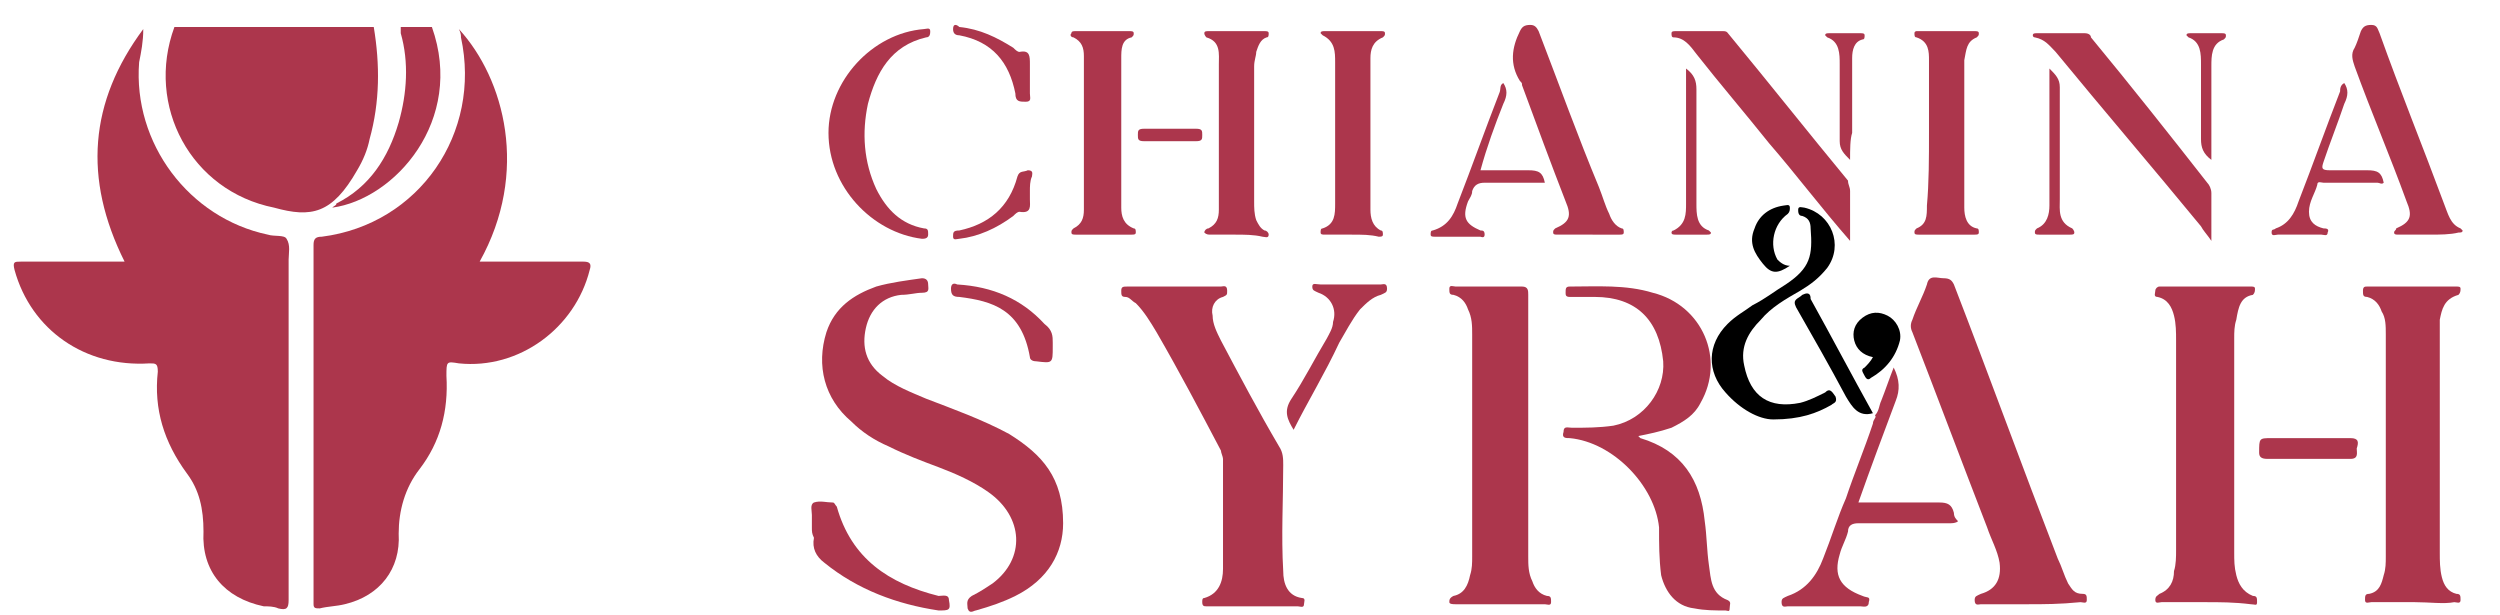 <?xml version="1.0" encoding="utf-8"?>
<!-- Generator: Adobe Illustrator 27.0.1, SVG Export Plug-In . SVG Version: 6.00 Build 0)  -->
<svg version="1.1" id="Layer_1" xmlns="http://www.w3.org/2000/svg" xmlns:xlink="http://www.w3.org/1999/xlink" x="0px" y="0px"
	 viewBox="0 0 120.4 29.6" style="enable-background:new 0 0 120.4 29.6;" xml:space="preserve">
<style type="text/css">
	.st0{fill:#AC364C;}
</style>
<g>
	<g>
		<path class="st0" d="M51.2,25.2c0,1.4-0.7,2.7-2.3,3.5c-0.6,0.3-1.2,0.5-1.9,0.7c-0.1,0-0.3,0.2-0.4-0.1c0-0.2-0.1-0.4,0.2-0.6
			c0.4-0.2,0.7-0.4,1-0.6c1.6-1.2,1.5-3.2-0.2-4.4c-0.7-0.5-1.6-0.9-2.4-1.2c-0.8-0.3-1.6-0.6-2.4-1c-0.7-0.3-1.3-0.7-1.8-1.2
			c-1.3-1.1-1.7-2.7-1.2-4.3c0.4-1.2,1.3-1.8,2.4-2.2c0.7-0.2,1.5-0.3,2.2-0.4c0.2,0,0.3,0.1,0.3,0.3c0,0.2,0.1,0.4-0.3,0.4
			c-0.3,0-0.6,0.1-1,0.1c-0.9,0.1-1.5,0.7-1.7,1.6c-0.2,0.9,0,1.7,0.8,2.3c0.6,0.5,1.4,0.8,2.1,1.1c1.3,0.5,2.7,1,4,1.7
			C50.2,21.9,51.2,23,51.2,25.2z"/>
		<path class="st0" d="M106.2,29c-0.7,0-1.4,0-2.1,0c-0.1,0-0.3,0.1-0.3-0.1c0-0.2,0.1-0.2,0.2-0.3c0.5-0.2,0.7-0.6,0.7-1.1
			c0.1-0.3,0.1-0.7,0.1-1c0-3.4,0-6.8,0-10.1c0-0.4,0-0.8-0.1-1.2c-0.1-0.4-0.3-0.8-0.8-0.9c-0.2,0-0.1-0.2-0.1-0.3
			c0-0.1,0.1-0.2,0.2-0.2c1.5,0,2.9,0,4.4,0c0.1,0,0.2,0,0.2,0.1c0,0.1,0,0.2-0.1,0.3c-0.6,0.1-0.7,0.6-0.8,1.2
			c-0.1,0.3-0.1,0.6-0.1,0.9c0,3.4,0,6.9,0,10.3c0,0.4,0,0.7,0.1,1.1c0.1,0.4,0.3,0.8,0.8,1c0.2,0,0.2,0.1,0.2,0.3
			c0,0.2-0.1,0.1-0.3,0.1C107.6,29,106.9,29,106.2,29z"/>
		<path class="st0" d="M56.6,13.8c0.7,0,1.5,0,2.2,0c0.1,0,0.3-0.1,0.3,0.2c0,0.2,0,0.2-0.2,0.3c-0.4,0.1-0.6,0.5-0.5,0.9
			c0,0.4,0.2,0.8,0.4,1.2c0.9,1.7,1.8,3.4,2.8,5.1c0.2,0.3,0.2,0.6,0.2,0.9c0,1.7-0.1,3.4,0,5.1c0,0.6,0.2,1.2,0.9,1.3
			c0.2,0,0.1,0.2,0.1,0.3c0,0.2-0.2,0.1-0.3,0.1c-1.2,0-2.5,0-3.7,0c-0.2,0-0.4,0-0.7,0c-0.1,0-0.2,0-0.2-0.2c0-0.1,0-0.2,0.1-0.2
			c0.7-0.2,0.9-0.8,0.9-1.4c0-1.8,0-3.6,0-5.3c0-0.1-0.1-0.3-0.1-0.4c-1-1.9-2-3.8-3.1-5.7c-0.3-0.5-0.6-1-1-1.4
			c-0.2-0.1-0.3-0.3-0.5-0.3c-0.2,0-0.2-0.1-0.2-0.3c0-0.2,0.1-0.2,0.3-0.2C55.1,13.8,55.8,13.8,56.6,13.8z"/>
		<path class="st0" d="M116.3,29c-0.7,0-1.4,0-2.1,0c-0.1,0-0.3,0.1-0.3-0.1c0-0.2,0-0.3,0.2-0.3c0.5-0.1,0.6-0.5,0.7-0.9
			c0.1-0.3,0.1-0.6,0.1-0.9c0-3.6,0-7.1,0-10.7c0-0.4,0-0.8-0.2-1.1c-0.1-0.3-0.3-0.6-0.7-0.7c-0.2,0-0.2-0.1-0.2-0.3
			c0-0.2,0.1-0.2,0.2-0.2c1.4,0,2.9,0,4.3,0c0.1,0,0.2,0,0.2,0.1c0,0.1,0,0.2-0.1,0.3c-0.7,0.2-0.8,0.7-0.9,1.2c0,0.3,0,0.5,0,0.8
			c0,3.5,0,6.9,0,10.4c0,0.4,0,0.8,0.1,1.2c0.1,0.4,0.3,0.7,0.7,0.8c0.2,0,0.2,0.1,0.2,0.3c0,0.2-0.2,0.1-0.3,0.1
			C117.7,29.1,117,29,116.3,29z"/>
		<path class="st0" d="M73.6,20.7c0,2,0,4.1,0,6.1c0,0.4,0,0.8,0.2,1.2c0.1,0.3,0.3,0.6,0.7,0.7c0.2,0,0.2,0.1,0.2,0.3
			c0,0.2-0.2,0.1-0.3,0.1c-1.4,0-2.8,0-4.3,0c-0.1,0-0.3,0-0.3-0.1c0-0.1,0-0.2,0.2-0.3c0.5-0.1,0.7-0.5,0.8-1
			c0.1-0.3,0.1-0.6,0.1-0.9c0-3.6,0-7.1,0-10.7c0-0.4,0-0.8-0.2-1.2c-0.1-0.3-0.3-0.6-0.7-0.7c-0.2,0-0.2-0.1-0.2-0.3
			c0-0.2,0.2-0.1,0.3-0.1c1.1,0,2.1,0,3.2,0c0.3,0,0.3,0.2,0.3,0.4c0,1.9,0,3.8,0,5.7C73.6,20.2,73.6,20.4,73.6,20.7z"/>
		<path class="st0" d="M97.7,29.1c-0.8,0-1.5,0-2.3,0c-0.1,0-0.3,0.1-0.3-0.2c0-0.2,0.1-0.2,0.3-0.3c0.7-0.2,1-0.7,0.9-1.5
			c-0.1-0.6-0.4-1.1-0.6-1.7c-1.2-3.1-2.4-6.3-3.6-9.4c-0.1-0.2-0.1-0.4,0-0.6c0.2-0.6,0.5-1.1,0.7-1.7c0.1-0.5,0.5-0.3,0.8-0.3
			c0.3,0,0.4,0.1,0.5,0.3c1.7,4.4,3.3,8.8,5,13.2c0.2,0.4,0.3,0.8,0.5,1.2c0.2,0.3,0.3,0.5,0.7,0.5c0.2,0,0.2,0.1,0.2,0.3
			c0,0.2-0.2,0.1-0.3,0.1C99.2,29.1,98.4,29.1,97.7,29.1z"/>
		<path class="st0" d="M78.9,21c0.1,0.1,0.1,0.1,0.1,0.1c2,0.6,2.9,2,3.1,4c0.1,0.7,0.1,1.4,0.2,2.1c0.1,0.7,0.1,1.4,0.9,1.7
			c0.2,0.1,0.1,0.2,0.1,0.4c0,0.2-0.1,0.1-0.2,0.1c-0.5,0-1,0-1.5-0.1c-0.9-0.1-1.4-0.8-1.6-1.6c-0.1-0.8-0.1-1.5-0.1-2.3
			c-0.2-2-2.2-4.1-4.3-4.3c-0.2,0-0.4,0-0.3-0.3c0-0.3,0.2-0.2,0.4-0.2c0.7,0,1.3,0,2-0.1c1.5-0.3,2.5-1.7,2.4-3.1
			c-0.2-2-1.3-3.1-3.3-3.1c-0.4,0-0.8,0-1.2,0c-0.2,0-0.2-0.1-0.2-0.2c0-0.2,0-0.3,0.2-0.3c1.3,0,2.7-0.1,4,0.3
			c2.4,0.6,3.5,3.2,2.3,5.3c-0.3,0.6-0.8,0.9-1.4,1.2C79.9,20.8,79.4,20.9,78.9,21z"/>
		<path class="st0" d="M106.5,11.6c-0.2-0.3-0.4-0.5-0.5-0.7c-2.3-2.8-4.7-5.6-7-8.4c-0.3-0.3-0.5-0.6-1-0.7c-0.1,0-0.1-0.1-0.1-0.1
			c0-0.1,0.1-0.1,0.2-0.1c0.8,0,1.5,0,2.3,0c0.2,0,0.3,0.1,0.3,0.2c1.9,2.3,3.8,4.7,5.6,7c0.1,0.1,0.2,0.3,0.2,0.5
			C106.5,10,106.5,10.7,106.5,11.6z"/>
		<path class="st0" d="M89.1,11.6c-1.4-1.6-2.6-3.2-3.9-4.7C84,5.4,82.8,4,81.7,2.6c-0.3-0.4-0.6-0.8-1.1-0.8
			c-0.1,0-0.1-0.1-0.1-0.2c0-0.1,0.1-0.1,0.2-0.1c0.8,0,1.6,0,2.3,0c0.2,0,0.2,0.1,0.3,0.2c1.9,2.3,3.8,4.7,5.7,7
			C89,8.9,89.1,9,89.1,9.2C89.1,9.9,89.1,10.7,89.1,11.6z"/>
		<path class="st0" d="M59.5,11.3c-0.4,0-0.8,0-1.2,0c-0.1,0-0.2,0-0.3-0.1c0-0.1,0.1-0.2,0.2-0.2c0.4-0.2,0.5-0.5,0.5-0.9
			c0-0.7,0-1.4,0-2.2c0-1.6,0-3.2,0-4.8c0-0.5,0.1-1.1-0.6-1.3c0,0-0.1-0.1-0.1-0.2c0-0.1,0.1-0.1,0.2-0.1c0.9,0,1.8,0,2.7,0
			c0.1,0,0.2,0,0.2,0.1c0,0.1,0,0.2-0.1,0.2c-0.3,0.1-0.4,0.4-0.5,0.7c0,0.2-0.1,0.4-0.1,0.7c0,2.2,0,4.3,0,6.5c0,0.3,0,0.6,0.1,0.9
			c0.1,0.2,0.2,0.4,0.4,0.5c0.1,0,0.2,0.1,0.2,0.2c0,0.2-0.2,0.1-0.3,0.1C60.4,11.3,59.9,11.3,59.5,11.3z"/>
		<path class="st0" d="M92.9,6.4c0-1.2,0-2.4,0-3.5c0-0.4,0-0.9-0.6-1.1c-0.1,0-0.1-0.1-0.1-0.2c0-0.1,0.1-0.1,0.1-0.1
			c0.9,0,1.9,0,2.8,0c0.1,0,0.2,0,0.2,0.1c0,0.1,0,0.1-0.1,0.2c-0.5,0.2-0.5,0.6-0.6,1.1c0,2.4,0,4.8,0,7.1c0,0.4,0.1,0.9,0.6,1
			c0.1,0,0.1,0.1,0.1,0.2c0,0.1-0.1,0.1-0.2,0.1c-0.9,0-1.8,0-2.7,0c-0.1,0-0.2,0-0.2-0.1c0-0.1,0-0.1,0.1-0.2
			c0.5-0.2,0.5-0.6,0.5-1.1C92.9,8.8,92.9,7.6,92.9,6.4z"/>
		<path class="st0" d="M53.1,1.5c0.4,0,0.9,0,1.3,0c0.1,0,0.2,0,0.2,0.1c0,0.1,0,0.1-0.1,0.2C54,1.9,54,2.4,54,2.8
			c0,2.4,0,4.8,0,7.2c0,0.4,0.1,0.8,0.6,1c0.1,0,0.1,0.1,0.1,0.2c0,0.1-0.1,0.1-0.2,0.1c-0.9,0-1.8,0-2.7,0c-0.1,0-0.2,0-0.2-0.1
			c0-0.1,0-0.1,0.1-0.2c0.4-0.2,0.5-0.5,0.5-0.9c0-2.5,0-4.9,0-7.4c0-0.4-0.1-0.7-0.5-0.9c-0.1,0-0.2-0.1-0.1-0.2
			c0-0.1,0.1-0.1,0.2-0.1C52.2,1.5,52.7,1.5,53.1,1.5z"/>
		<path class="st0" d="M65.1,11.3c-0.4,0-0.9,0-1.3,0c-0.1,0-0.2,0-0.2-0.1c0-0.1,0-0.2,0.1-0.2c0.6-0.2,0.6-0.7,0.6-1.2
			c0-1.5,0-2.9,0-4.4c0-0.8,0-1.6,0-2.4c0-0.5,0-1-0.6-1.3c0,0-0.1-0.1-0.1-0.1c0-0.1,0.1-0.1,0.2-0.1c0.9,0,1.8,0,2.7,0
			c0.1,0,0.2,0,0.2,0.1c0,0.1,0,0.1-0.1,0.2c-0.5,0.2-0.6,0.6-0.6,1c0,2.4,0,4.8,0,7.3c0,0.4,0.1,0.8,0.5,1c0.1,0,0.1,0.1,0.1,0.2
			c0,0.1-0.1,0.1-0.2,0.1C66,11.3,65.6,11.3,65.1,11.3z"/>
		<path class="st0" d="M117,11.3c-0.5,0-1,0-1.5,0c-0.1,0-0.2,0-0.2-0.1c0-0.1,0.1-0.1,0.1-0.2c0.7-0.3,0.8-0.6,0.5-1.3
			c-0.8-2.2-1.7-4.3-2.5-6.5c-0.1-0.3-0.2-0.6,0-0.9c0.1-0.2,0.2-0.5,0.3-0.8c0.1-0.2,0.2-0.3,0.5-0.3c0.3,0,0.3,0.2,0.4,0.4
			c1,2.8,2.1,5.5,3.1,8.2c0.2,0.5,0.3,1,0.8,1.2c0,0,0.1,0.1,0.1,0.1c0,0.1-0.1,0.1-0.2,0.1C118,11.3,117.5,11.3,117,11.3z"/>
		<path class="st0" d="M76.5,11.3c-0.5,0-1,0-1.5,0c-0.1,0-0.2,0-0.2-0.1c0-0.1,0-0.1,0.1-0.2c0.7-0.3,0.8-0.6,0.5-1.3
			C74.7,7.9,74,6,73.3,4.1c0-0.1,0-0.1-0.1-0.2c-0.5-0.8-0.4-1.6,0-2.4c0.1-0.2,0.2-0.3,0.5-0.3c0.2,0,0.3,0.1,0.4,0.3
			C75.1,4.1,76,6.6,77,9c0.2,0.5,0.3,0.9,0.5,1.3c0.1,0.3,0.3,0.6,0.6,0.7c0.1,0,0.1,0.1,0.1,0.2c0,0.1-0.1,0.1-0.2,0.1
			C77.5,11.3,77,11.3,76.5,11.3z"/>
		<path class="st0" d="M90.3,20c0.2-0.2,0.2-0.5,0.3-0.7c0.2-0.5,0.4-1.1,0.6-1.6c0.3,0.6,0.3,1.1,0.1,1.6c-0.6,1.6-1.2,3.2-1.8,4.9
			c0.3,0,0.6,0,0.9,0c1,0,2,0,3,0c0.4,0,0.6,0.1,0.7,0.5c0,0.2,0.1,0.3,0.2,0.4c-0.1,0.1-0.3,0.1-0.4,0.1c-1.5,0-2.9,0-4.4,0
			c-0.3,0-0.5,0.1-0.5,0.4c-0.1,0.4-0.3,0.7-0.4,1.1c-0.3,1,0,1.6,1.1,2c0.2,0.1,0.4,0,0.3,0.3c0,0.3-0.3,0.2-0.4,0.2
			c-1.2,0-2.3,0-3.5,0c-0.1,0-0.3,0.1-0.3-0.2c0-0.2,0.1-0.2,0.3-0.3c0.9-0.3,1.4-1,1.7-1.8c0.4-1,0.7-2,1.1-2.9
			c0.4-1.2,0.9-2.4,1.3-3.6C90.2,20.2,90.4,20.1,90.3,20L90.3,20z"/>
		<path class="st0" d="M39.9,6.4c0-2.5,2.1-4.8,4.6-5c0.1,0,0.3-0.1,0.3,0.1c0,0.1,0,0.3-0.2,0.3c-1.7,0.4-2.4,1.7-2.8,3.2
			c-0.3,1.4-0.2,2.8,0.4,4.1c0.5,1,1.2,1.7,2.3,1.9c0.2,0,0.2,0.1,0.2,0.3c0,0.2-0.2,0.2-0.3,0.2C42,11.2,39.9,9,39.9,6.4z"/>
		<path class="st0" d="M39.1,25.4c0-0.2,0-0.4,0-0.6c0-0.2-0.1-0.5,0.1-0.6c0.3-0.1,0.6,0,0.9,0c0.1,0,0.1,0.1,0.2,0.2
			c0.7,2.5,2.5,3.7,4.9,4.3c0.2,0,0.5-0.1,0.5,0.2c0.1,0.5,0,0.5-0.5,0.5c-2-0.3-3.9-1-5.5-2.3c-0.4-0.3-0.6-0.7-0.5-1.2
			C39.1,25.7,39.1,25.6,39.1,25.4z"/>
		<path class="st0" d="M62.3,20.7c-0.3-0.5-0.5-0.9-0.1-1.5c0.6-0.9,1.1-1.9,1.7-2.9c0.1-0.2,0.3-0.5,0.3-0.8
			c0.2-0.6-0.1-1.2-0.7-1.4c-0.2-0.1-0.3-0.1-0.3-0.3c0-0.2,0.2-0.1,0.4-0.1c1,0,1.9,0,2.9,0c0.1,0,0.3-0.1,0.3,0.2
			c0,0.2-0.1,0.2-0.3,0.3c-0.4,0.1-0.7,0.4-1,0.7c-0.4,0.5-0.7,1.1-1,1.6C63.8,18,63,19.3,62.3,20.7z"/>
		<path class="st0" d="M72.4,4c0.2,0.3,0.2,0.6,0,1c-0.4,1-0.8,2.1-1.1,3.2c0.8,0,1.5,0,2.3,0c0.5,0,0.7,0.1,0.8,0.6
			c-1,0-1.9,0-2.9,0c-0.3,0-0.5,0.1-0.6,0.4c0,0.2-0.1,0.3-0.2,0.5c-0.3,0.8-0.1,1.1,0.6,1.4c0.1,0,0.2,0,0.2,0.2
			c0,0.2-0.2,0.1-0.2,0.1c-0.7,0-1.5,0-2.2,0c-0.1,0-0.2,0-0.2-0.1c0-0.1,0-0.2,0.1-0.2c0.7-0.2,1-0.7,1.2-1.3
			c0.7-1.8,1.3-3.5,2-5.3C72.3,4.3,72.2,4.1,72.4,4z"/>
		<path class="st0" d="M112.9,4c0.2,0.3,0.2,0.6,0,1c-0.3,0.9-0.7,1.9-1,2.8c-0.1,0.3-0.1,0.4,0.3,0.4c0.6,0,1.2,0,1.8,0
			c0.5,0,0.7,0.1,0.8,0.6c-0.1,0.1-0.2,0-0.3,0c-0.9,0-1.8,0-2.6,0c-0.1,0-0.3-0.1-0.3,0.1c-0.1,0.4-0.4,0.8-0.4,1.3
			c0,0.5,0.3,0.7,0.7,0.8c0.1,0,0.3,0,0.2,0.2c0,0.2-0.2,0.1-0.3,0.1c-0.7,0-1.4,0-2.1,0c-0.1,0-0.3,0.1-0.3-0.1
			c0-0.2,0.1-0.1,0.2-0.2c0.6-0.2,0.9-0.7,1.1-1.3c0.7-1.8,1.3-3.5,2-5.3C112.7,4.3,112.7,4.1,112.9,4z"/>
		<path class="st0" d="M50.7,16.5c0,0.1,0,0.1,0,0.2c0,0.8,0,0.8-0.8,0.7c-0.2,0-0.3-0.1-0.3-0.2c-0.4-2.3-1.8-2.7-3.4-2.9
			c-0.3,0-0.4-0.1-0.4-0.4c0-0.2,0.1-0.3,0.3-0.2c1.7,0.1,3.1,0.7,4.2,1.9C50.7,15.9,50.7,16.2,50.7,16.5z"/>
		<path class="st0" d="M111.2,22.1c-0.7,0-1.3,0-2,0c-0.3,0-0.4-0.1-0.4-0.3c0-0.7,0-0.7,0.6-0.7c1.3,0,2.5,0,3.8,0
			c0.4,0,0.4,0.2,0.3,0.5c0,0.2,0.1,0.5-0.3,0.5C112.7,22.1,112,22.1,111.2,22.1z"/>
		<path class="st0" d="M81.2,3.3c0.4,0.3,0.5,0.6,0.5,1c0,1.8,0,3.6,0,5.5c0,0.5,0,1.1,0.6,1.3c0,0,0.1,0.1,0.1,0.1
			c0,0.1-0.1,0.1-0.2,0.1c-0.5,0-1,0-1.5,0c-0.1,0-0.2,0-0.2-0.1c0,0,0-0.1,0.1-0.1c0.6-0.3,0.6-0.8,0.6-1.3c0-1.8,0-3.6,0-5.5
			C81.2,3.9,81.2,3.7,81.2,3.3z"/>
		<path class="st0" d="M98.7,3.3c0.3,0.3,0.5,0.5,0.5,0.9c0,1.8,0,3.6,0,5.4c0,0.5-0.1,1.1,0.6,1.4c0,0,0.1,0.1,0.1,0.2
			c0,0.1-0.1,0.1-0.2,0.1c-0.5,0-1,0-1.5,0c-0.1,0-0.2,0-0.2-0.1c0-0.1,0-0.1,0.1-0.2c0.5-0.2,0.6-0.7,0.6-1.1c0-1.5,0-3,0-4.4
			C98.7,4.8,98.7,4.1,98.7,3.3z"/>
		<path class="st0" d="M49.6,3.8c0,0.2,0,0.5,0,0.7c0,0.2,0.1,0.4-0.2,0.4c-0.3,0-0.5,0-0.5-0.4c-0.3-1.5-1.1-2.5-2.7-2.8
			c-0.2,0-0.3-0.1-0.3-0.3c0-0.3,0.2-0.2,0.3-0.1c1,0.1,1.8,0.5,2.6,1c0.1,0.1,0.2,0.2,0.3,0.2c0.5-0.1,0.5,0.2,0.5,0.6
			C49.6,3.4,49.6,3.6,49.6,3.8z"/>
		<path class="st0" d="M49.6,9.2c0,0.1,0,0.2,0,0.4c0,0.3,0.1,0.7-0.5,0.6c-0.1,0-0.2,0.1-0.3,0.2c-0.8,0.6-1.7,1-2.6,1.1
			c-0.1,0-0.3,0.1-0.3-0.1c0-0.2,0-0.3,0.3-0.3c1.4-0.3,2.4-1.1,2.8-2.6c0.1-0.3,0.3-0.2,0.5-0.3c0.3,0,0.2,0.2,0.2,0.3
			C49.6,8.7,49.6,9,49.6,9.2z"/>
		<path class="st0" d="M89.1,7.7c-0.3-0.3-0.5-0.5-0.5-0.9c0-1.2,0-2.5,0-3.7c0-0.5,0-1.1-0.6-1.3c0,0-0.1-0.1-0.1-0.1
			c0-0.1,0.1-0.1,0.2-0.1c0.5,0,1,0,1.5,0c0.1,0,0.2,0,0.2,0.1c0,0.1,0,0.2-0.1,0.2c-0.4,0.1-0.5,0.5-0.5,0.9c0,1.2,0,2.4,0,3.6
			C89.1,6.7,89.1,7.2,89.1,7.7z"/>
		<path class="st0" d="M106.5,7.7c-0.4-0.3-0.5-0.6-0.5-1c0-1.2,0-2.4,0-3.6c0-0.5,0-1.1-0.6-1.3c0,0-0.1-0.1-0.1-0.1
			c0-0.1,0.1-0.1,0.2-0.1c0.5,0,1,0,1.5,0c0.1,0,0.2,0,0.2,0.1c0,0.1,0,0.1-0.1,0.2c-0.6,0.2-0.6,0.8-0.6,1.3c0,1.4,0,2.8,0,4.2
			C106.5,7.4,106.5,7.5,106.5,7.7z"/>
		<path class="st0" d="M56.4,6.2c0.4,0,0.8,0,1.2,0c0.3,0,0.3,0.1,0.3,0.3c0,0.2,0,0.3-0.3,0.3c-0.8,0-1.7,0-2.5,0
			c-0.3,0-0.3-0.1-0.3-0.3c0-0.2,0-0.3,0.3-0.3C55.5,6.2,55.9,6.2,56.4,6.2z"/>
	</g>
	<g>
		<path d="M87.9,18.9c-0.4,0.2-0.8,0.4-1.2,0.5c-1.5,0.3-2.4-0.3-2.7-1.8c-0.2-0.9,0.2-1.6,0.8-2.2c0.5-0.6,1.2-1,1.9-1.4
			c0.5-0.3,0.9-0.6,1.3-1.1c0.8-1.1,0.2-2.6-1.1-2.9c-0.1,0-0.3-0.1-0.3,0.1c0,0.1,0,0.3,0.2,0.3c0.3,0.1,0.4,0.3,0.4,0.6
			c0.1,1.3,0,1.9-1.2,2.7c-0.5,0.3-1,0.7-1.6,1c-0.4,0.3-0.8,0.5-1.2,0.9c-1,1-1,2.3-0.1,3.3c0.7,0.8,1.6,1.3,2.3,1.3
			c1.3,0,2.1-0.3,2.8-0.7c0.1-0.1,0.3-0.1,0.2-0.4C88.2,18.8,88.1,18.7,87.9,18.9z"/>
		<polygon points="90.3,20 90.3,20 90.3,20 		"/>
		<path d="M86.8,14.2c-0.2,0.2-0.5,0.2-0.3,0.6c0.8,1.4,1.6,2.8,2.4,4.3c0.3,0.5,0.6,1,1.3,0.8c-1-1.8-2-3.7-3-5.5
			C87.2,14.3,87.2,14,86.8,14.2z"/>
		<path d="M90.9,15.2c-0.4-0.2-0.8-0.2-1.2,0.1c-0.4,0.3-0.5,0.7-0.4,1.1c0.1,0.4,0.4,0.7,0.9,0.8c-0.1,0.2-0.3,0.4-0.4,0.5
			c-0.2,0.1-0.1,0.2,0,0.4c0.1,0.2,0.2,0.2,0.3,0.1c0.7-0.4,1.2-1,1.4-1.8C91.6,15.9,91.3,15.4,90.9,15.2z"/>
		<path d="M86.2,12.8c-0.3,0-0.5-0.2-0.6-0.3c-0.4-0.7-0.2-1.7,0.5-2.2c0.1-0.1,0.1-0.2,0.1-0.3c0-0.2-0.2-0.1-0.3-0.1
			c-0.7,0.1-1.2,0.5-1.4,1.1c-0.3,0.7,0,1.2,0.4,1.7C85.3,13.2,85.6,13.2,86.2,12.8z"/>
	</g>
	<g>
		<path class="st0" d="M23.1,12.6c0.9,0,1.8,0,2.7,0c0.8,0,1.5,0,2.3,0c0.3,0,0.4,0.1,0.3,0.4c-0.7,2.8-3.4,4.8-6.3,4.5
			c-0.6-0.1-0.6-0.1-0.6,0.6c0.1,1.7-0.3,3.2-1.3,4.5c-0.7,0.9-1,2-1,3.1c0.1,1.7-0.9,3-2.6,3.4c-0.4,0.1-0.8,0.1-1.2,0.2
			c-0.2,0-0.3,0-0.3-0.2c0,0,0-0.1,0-0.1c0-5.7,0-11.4,0-17.2c0-0.3,0.1-0.4,0.4-0.4c4.7-0.6,7.7-5,6.7-9.6c0-0.1,0-0.2-0.1-0.4
			C24.3,3.8,25.5,8.3,23.1,12.6z"/>
		<path class="st0" d="M6,12.6C4,8.6,4.3,4.9,6.9,1.4C6.9,2,6.8,2.5,6.7,3c-0.3,3.9,2.4,7.5,6.2,8.3c0.3,0.1,0.8,0,0.9,0.2
			c0.2,0.3,0.1,0.7,0.1,1c0,5.5,0,10.9,0,16.4c0,0.4-0.1,0.5-0.5,0.4c-0.2-0.1-0.5-0.1-0.7-0.1c-1.9-0.4-3-1.7-2.9-3.6
			c0-1.1-0.2-2-0.8-2.8c-1.1-1.5-1.6-3.1-1.4-4.9c0-0.4-0.1-0.4-0.4-0.4c-3.1,0.2-5.7-1.6-6.5-4.5c-0.1-0.4,0-0.4,0.3-0.4
			C2.7,12.6,4.3,12.6,6,12.6z"/>
		<path class="st0" d="M8.4,1.3c3.1,0,6.3,0,9.4,0c0.1,0,0.1,0,0.2,0c0.3,1.8,0.3,3.6-0.2,5.4c-0.1,0.5-0.3,1-0.6,1.5
			c-1.2,2.1-2.2,2.3-4,1.8C9.2,9.2,7,5.1,8.4,1.3z"/>
		<path class="st0" d="M19.3,1.3c0.5,0,1,0,1.5,0C22.4,5.8,19,9.6,16,10c0.1-0.1,0.2-0.1,0.2-0.2c1.6-0.8,2.5-2.2,3-3.9
			c0.4-1.4,0.5-2.9,0.1-4.3C19.3,1.5,19.3,1.4,19.3,1.3z"/>
	</g>
</g>
</svg>

